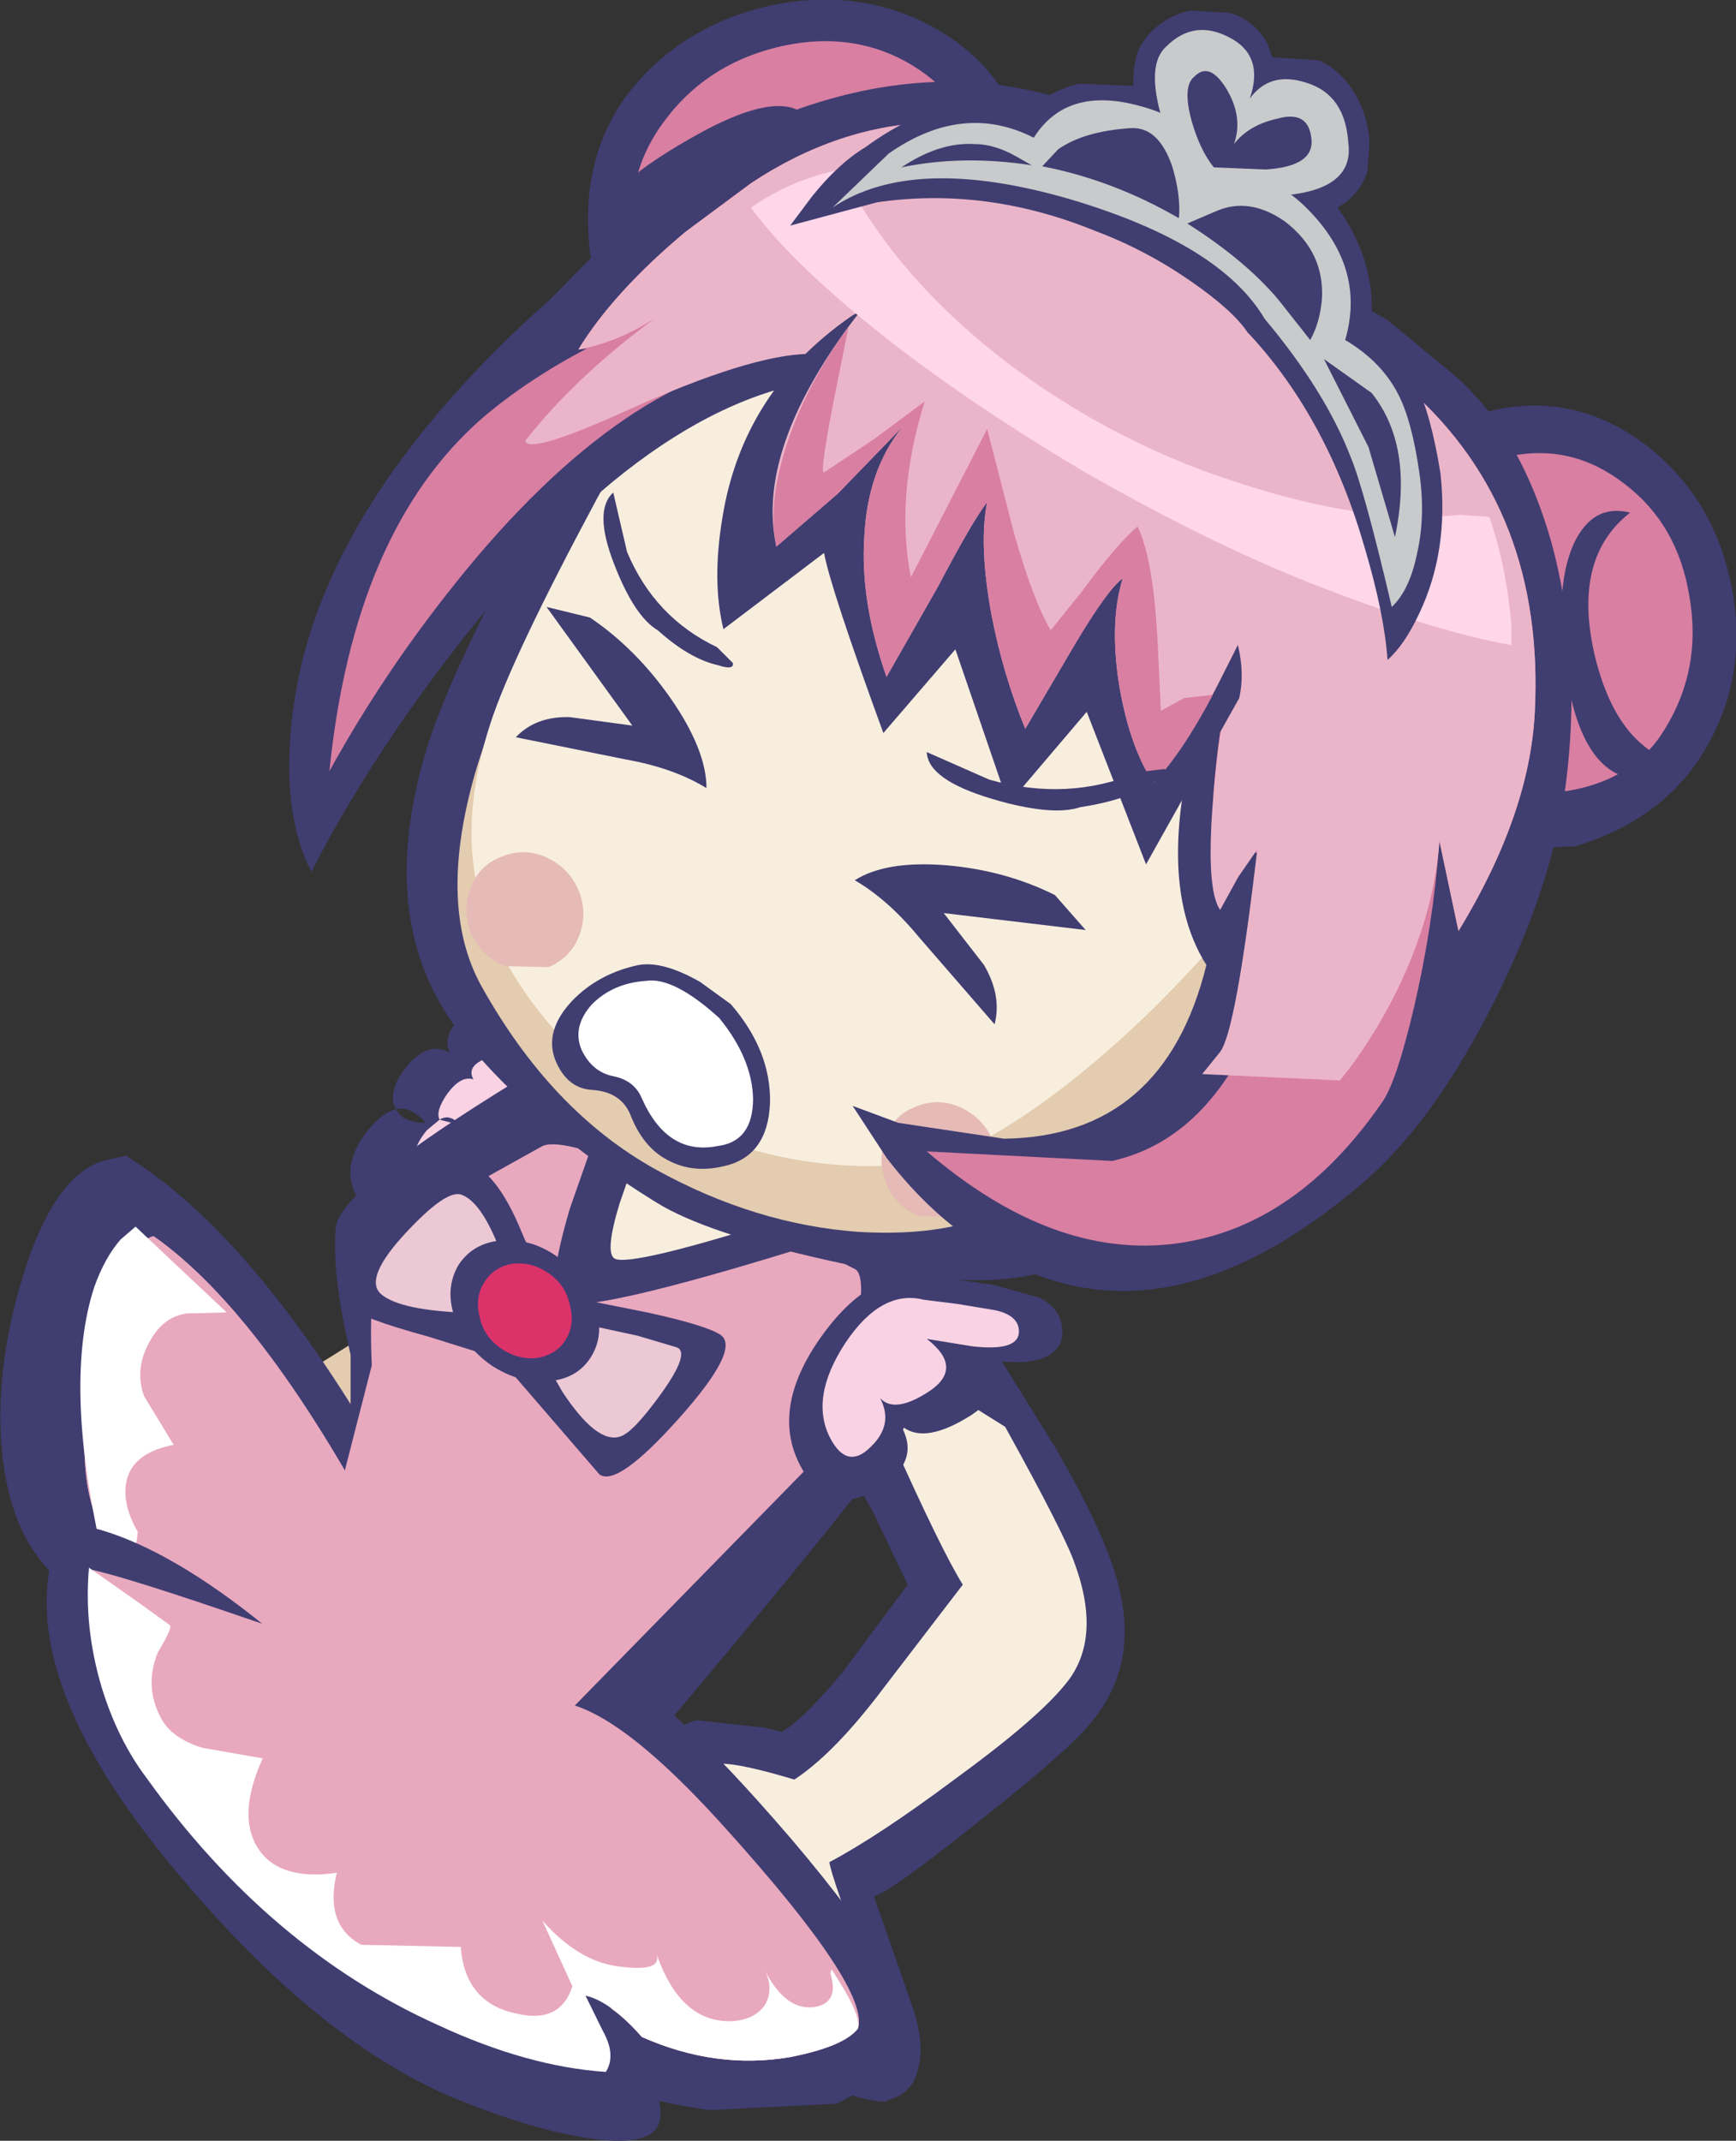 <?xml version="1.0" encoding="UTF-8" standalone="no"?>
<svg xmlns:xlink="http://www.w3.org/1999/xlink" height="101.05px" width="81.95px" xmlns="http://www.w3.org/2000/svg">
  <rect width="100%" height="100%" fill="#333333" stroke="none"/>
  <g transform="matrix(1.0, 0.0, 0.0, 1.0, 20.9, 21.45)">
    <path d="M31.95 53.6 Q32.8 57.2 30.65 59.8 29.7 61.05 25.4 64.45 21.1 67.9 20.35 68.05 L21.05 70.05 22.2 73.35 Q22.75 75.05 22.45 76.15 22.2 77.35 21.1 77.65 L20.9 77.75 20.7 77.75 Q19.25 77.6 18.0 76.85 16.3 75.85 15.05 73.2 L14.6 73.35 Q13.9 73.5 13.2 73.0 L12.05 72.0 Q10.9 70.45 10.15 67.7 9.4 65.0 9.7 63.1 10.15 60.25 11.95 59.75 L15.2 60.1 16.0 60.3 Q17.05 59.7 18.9 57.45 L21.95 53.35 20.3 49.9 17.3 44.5 14.55 36.4 19.0 39.05 25.05 40.65 28.9 46.85 Q31.4 51.15 31.95 53.6" fill="#403d71" fill-rule="evenodd" stroke="none"/>
    <path d="M29.85 52.4 Q31.15 56.0 29.35 58.1 28.0 59.75 24.15 62.55 20.6 65.2 18.25 66.45 18.35 67.15 20.15 71.95 21.45 75.2 20.3 75.6 18.25 75.5 16.6 72.7 L14.1 67.25 Q13.7 71.55 12.35 69.2 11.0 66.8 11.35 63.95 11.65 61.85 13.15 61.8 14.1 61.8 16.6 62.55 18.35 61.4 20.45 58.7 L24.55 53.35 Q23.55 51.75 21.2 46.5 L18.55 40.9 26.55 45.9 Q29.4 51.05 29.85 52.4" fill="#f8eede" fill-rule="evenodd" stroke="none"/>
    <path d="M-9.75 45.25 Q-7.25 43.9 -1.05 39.9 4.45 36.35 7.85 34.75 L2.75 50.5 Q0.15 55.25 -4.05 52.8 -7.85 50.6 -9.75 45.25" fill="#e3ccaf" fill-rule="evenodd" stroke="none"/>
    <path d="M-18.65 52.6 Q-20.6 50.5 -20.85 46.5 -21.05 43.15 -20.0 39.4 -18.45 33.9 -15.85 33.3 L-14.95 33.1 -14.2 33.6 Q-7.7 38.05 -1.05 50.55 L3.05 53.65 Q7.1 56.65 7.4 57.0 10.4 58.3 16.45 65.35 22.75 72.75 22.1 75.2 22.25 75.8 20.95 76.6 L18.6 77.85 12.6 78.15 Q7.8 77.5 5.35 75.6 -0.65 71.7 -4.55 68.75 -11.8 63.2 -12.95 58.75 -13.1 58.2 -13.75 57.65 L-15.45 56.4 -15.3 56.0 -17.8 53.6 -18.65 52.6" fill="#403d71" fill-rule="evenodd" stroke="none"/>
    <path d="M-13.65 36.9 Q-8.3 40.65 -2.4 52.0 L3.65 59.45 Q6.45 57.85 13.4 65.3 20.15 72.55 19.6 74.3 18.95 75.15 16.4 75.65 12.9 76.25 9.4 74.7 6.85 71.8 5.05 73.25 L3.65 74.55 Q2.9 75.2 2.15 74.9 -0.55 73.85 -2.2 72.05 -5.9 68.05 -7.35 65.45 -8.75 62.9 -9.95 58.2 -10.2 57.1 -11.35 56.1 L-13.7 54.45 -14.65 53.2 Q-14.95 52.25 -15.4 51.75 -17.65 49.3 -16.55 43.2 -15.5 37.4 -13.65 36.9" fill="#e8a8be" fill-rule="evenodd" stroke="none"/>
    <path d="M-13.65 36.9 Q-8.3 40.65 -2.4 52.0 L3.65 59.45 Q6.3 57.0 13.35 64.85 20.2 72.45 19.6 74.3 18.95 75.15 16.4 75.65 12.9 76.25 9.4 74.7 6.85 71.8 5.05 73.25 L3.65 74.55 Q2.9 75.2 2.15 74.9 -0.55 73.85 -2.2 72.05 -5.9 68.05 -7.35 65.45 -8.75 62.9 -9.95 58.2 -10.2 57.1 -11.35 56.1 L-13.7 54.45 -14.65 53.2 Q-14.95 52.25 -15.4 51.75 -17.65 49.3 -16.55 43.2 -15.5 37.4 -13.65 36.9" fill="#e8a8be" fill-rule="evenodd" stroke="none"/>
    <path d="M-16.45 39.3 Q-15.95 37.9 -15.2 37.05 L-14.5 36.45 -10.2 40.5 -12.1 40.55 Q-13.1 40.7 -13.7 41.65 -14.6 43.05 -14.1 44.45 L-12.7 46.75 Q-14.55 47.1 -14.9 48.35 -15.2 49.45 -14.4 50.85 -14.45 51.65 -14.7 51.75 L-16.15 51.6 Q-17.9 43.75 -16.45 39.3" fill="#ffffff" fill-rule="evenodd" stroke="none"/>
    <path d="M0.25 27.55 Q0.4 26.7 1.55 26.4 4.7 25.6 5.85 28.75 L3.6 32.6 Q2.3 34.7 0.0 35.9 -2.9 37.4 -4.1 34.95 -4.85 33.5 -3.45 31.8 -2.8 31.05 -2.2 30.9 -1.9 31.55 -0.8 31.55 -1.5 30.75 -2.2 30.9 L-2.3 30.7 Q-2.5 30.0 -1.9 29.15 -0.8 27.6 0.35 28.25 0.15 27.9 0.25 27.55" fill="#403d71" fill-rule="evenodd" stroke="none"/>
    <path d="M2.35 28.4 Q4.15 27.8 4.75 29.7 L3.3 32.2 Q2.5 33.55 1.1 34.35 -0.6 35.4 -1.25 33.9 -1.65 33.0 -0.75 31.9 L-0.15 31.4 0.8 31.65 Q0.35 31.1 -0.15 31.4 -0.35 31.0 0.2 30.2 0.85 29.3 1.45 29.5 1.05 28.8 2.35 28.4" fill="#f9d3e3" fill-rule="evenodd" stroke="none"/>
    <path d="M23.2 35.3 Q24.0 35.6 23.45 39.95 22.85 44.45 21.4 46.55 19.35 49.55 9.9 60.75 L-4.35 50.65 -4.35 42.5 Q-5.25 38.65 -5.05 36.5 -4.9 34.7 3.6 29.5 4.9 28.75 13.8 31.8 L23.2 35.3" fill="#403d71" fill-rule="evenodd" stroke="none"/>
    <path d="M19.35 42.4 Q18.6 46.2 17.2 47.85 L3.55 61.8 -5.85 52.75 -3.35 43.0 Q-3.5 39.75 -3.05 38.0 -2.8 37.05 0.3 35.1 L4.7 32.65 Q5.85 32.1 12.45 35.1 15.85 36.6 19.45 38.45 20.1 38.75 19.35 42.4" fill="#e8a8be" fill-rule="evenodd" stroke="none"/>
    <path d="M7.35 31.75 L19.85 36.55 Q6.75 40.75 5.55 40.0 4.85 39.5 6.0 35.6 L7.35 31.75" fill="#403d71" fill-rule="evenodd" stroke="none"/>
    <path d="M9.55 32.7 L16.95 35.55 Q9.2 38.05 8.5 37.6 8.05 37.3 8.75 34.95 L9.55 32.7" fill="#f8eede" fill-rule="evenodd" stroke="none"/>
    <path d="M2.7 42.7 L-0.65 41.65 Q-3.95 40.75 -4.5 40.2 -5.1 39.55 -2.4 36.3 0.35 33.05 1.1 33.35 2.55 33.85 3.7 36.65 4.8 39.35 6.4 39.85 L9.65 40.5 Q12.4 41.1 13.1 41.55 14.1 42.2 11.15 45.5 8.25 48.75 7.4 48.15 L2.7 42.7" fill="#403d71" fill-rule="evenodd" stroke="none"/>
    <path d="M2.45 36.95 L3.4 39.25 5.65 40.8 7.35 41.2 9.2 41.6 11.05 42.15 Q11.7 42.4 10.3 44.35 9.0 46.15 8.4 46.35 7.3 46.75 5.65 44.25 L3.65 40.75 0.75 40.5 Q-2.15 40.35 -2.95 39.6 -3.7 38.85 -1.75 36.75 0.2 34.65 0.9 34.95 1.7 35.25 2.45 36.95" fill="#ebc8d4" fill-rule="evenodd" stroke="none"/>
    <path d="M7.0 42.6 Q6.35 43.65 4.95 43.75 3.6 43.85 2.3 43.0 1.0 42.1 0.55 40.7 0.1 39.35 0.75 38.25 1.45 37.2 2.8 37.1 4.2 37.0 5.45 37.9 6.75 38.8 7.2 40.2 7.65 41.55 7.0 42.6" fill="#403d71" fill-rule="evenodd" stroke="none"/>
    <path d="M5.8 41.8 Q5.35 42.5 4.45 42.65 3.55 42.75 2.75 42.2 1.95 41.65 1.75 40.75 1.5 39.8 1.95 39.1 2.4 38.35 3.3 38.2 4.2 38.1 5.0 38.65 5.8 39.2 6.0 40.15 6.25 41.05 5.8 41.8" fill="#dc326a" fill-rule="evenodd" stroke="none"/>
    <path d="M9.15 33.05 L16.6 35.9 Q8.8 38.4 8.1 37.95 7.65 37.65 8.35 35.35 L9.15 33.05" fill="#f8eede" fill-rule="evenodd" stroke="none"/>
    <path d="M-18.6 52.85 L-18.5 52.2 -18.05 50.35 -16.2 50.75 Q-9.35 52.75 1.15 64.8 11.15 76.3 10.2 78.8 9.75 79.95 6.7 79.45 4.25 79.05 1.2 77.85 -5.4 75.35 -12.15 67.4 -19.5 58.85 -18.6 52.85" fill="#403d71" fill-rule="evenodd" stroke="none"/>
    <path d="M4.2 66.25 Q7.45 74.5 6.45 75.25 5.6 75.85 2.7 74.7 -3.65 72.25 -10.3 65.25 -17.65 57.6 -16.55 52.65 -14.75 53.05 -8.95 55.05 L-1.5 57.55 4.2 66.25" fill="#e8a8be" fill-rule="evenodd" stroke="none"/>
    <path d="M-14.0 62.45 Q-15.35 60.65 -16.1 58.2 -16.95 55.35 -16.7 52.55 L-14.35 54.2 -12.9 55.25 Q-12.7 55.3 -13.45 56.55 -14.1 58.15 -13.3 59.65 -12.8 60.6 -11.35 61.05 L-8.5 61.55 Q-9.7 64.2 -8.75 65.75 -7.75 67.35 -5.0 66.95 -5.6 69.4 -3.85 70.35 L0.85 70.45 Q1.05 73.1 3.5 73.6 5.85 74.15 6.25 71.75 L7.55 74.4 Q8.2 75.55 7.7 76.35 4.0 76.1 -0.2 74.15 -8.2 70.55 -14.0 62.45" fill="#ffffff" fill-rule="evenodd" stroke="none"/>
    <path d="M8.55 71.4 Q10.35 71.6 10.1 70.8 11.25 74.1 13.75 73.95 14.75 73.85 15.2 73.2 15.65 72.45 15.2 71.55 16.15 73.4 17.45 73.3 18.75 73.15 18.3 71.7 L18.35 71.5 Q19.8 73.7 19.6 74.3 18.95 75.15 16.4 75.65 12.9 76.25 9.4 74.7 7.65 72.7 6.3 72.7 L4.7 69.2 Q6.5 71.25 8.55 71.4" fill="#ffffff" fill-rule="evenodd" stroke="none"/>
    <path d="M25.9 -7.6 Q21.8 -2.05 19.05 -0.4 13.9 2.65 9.5 -3.1 7.4 -5.85 6.95 -9.55 6.45 -13.85 8.65 -16.9 11.1 -20.15 15.3 -21.15 19.55 -22.1 23.1 -20.2 26.65 -18.25 27.5 -14.55 28.3 -10.9 25.9 -7.6" fill="#403d71" fill-rule="evenodd" stroke="none"/>
    <path d="M23.95 -8.35 Q21.15 -4.55 19.95 -3.9 17.2 -2.45 11.9 -4.7 9.5 -5.7 9.0 -9.35 8.45 -13.0 10.4 -15.65 12.35 -18.35 15.7 -19.2 19.1 -20.05 21.85 -18.55 24.65 -17.0 25.3 -14.05 25.9 -11.05 23.95 -8.35" fill="#d97fa1" fill-rule="evenodd" stroke="none"/>
    <path d="M7.7 -10.9 Q7.1 -12.3 11.75 -14.95 16.4 -17.6 17.45 -15.55 14.8 -15.65 11.95 -13.7 9.15 -11.8 8.05 -9.3 L7.7 -10.9" fill="#403d71" fill-rule="evenodd" stroke="none"/>
    <path d="M44.05 2.05 Q46.15 -1.45 49.9 -2.15 53.65 -2.85 56.85 -0.4 60.05 2.1 60.85 6.3 61.65 10.5 59.55 14.0 57.6 17.25 53.45 18.5 L46.4 18.75 Q39.35 17.05 40.1 11.2 40.5 8.1 44.05 2.05" fill="#403d71" fill-rule="evenodd" stroke="none"/>
    <path d="M45.55 3.55 Q47.25 0.7 50.3 0.1 53.3 -0.55 55.8 1.4 58.3 3.3 58.85 6.7 59.45 10.1 57.7 12.95 55.1 17.3 46.9 15.5 41.3 14.25 42.1 10.25 42.45 8.7 45.55 3.55" fill="#d97fa1" fill-rule="evenodd" stroke="none"/>
    <path d="M25.05 -11.1 Q33.6 -9.65 43.15 -0.05 46.2 3.05 45.65 11.75 45.2 19.7 42.55 25.05 40.9 28.2 37.6 31.95 32.4 37.9 27.45 38.8 24.15 39.4 18.0 38.0 12.45 36.75 10.15 35.35 6.65 33.2 3.85 30.6 0.75 27.75 -0.45 25.3 -2.85 20.45 -0.65 13.55 0.7 9.45 5.3 1.2 13.25 -13.05 25.05 -11.1" fill="#403d71" fill-rule="evenodd" stroke="none"/>
    <path d="M26.4 -6.7 Q35.1 -4.75 40.55 1.15 43.2 4.0 42.95 11.45 42.7 18.5 40.25 23.35 39.45 25.0 35.55 28.8 30.8 33.4 26.6 35.55 23.95 36.95 19.65 36.7 14.75 36.35 10.05 33.75 5.1 31.0 1.8 25.05 -0.3 21.2 1.6 14.8 3.0 10.2 7.0 2.95 13.85 -9.5 26.4 -6.7" fill="#e3ccaf" fill-rule="evenodd" stroke="none"/>
    <path d="M25.6 -7.2 Q34.0 -5.5 38.95 -0.1 41.35 2.55 40.8 9.65 40.3 16.25 37.95 20.95 37.2 22.5 33.6 26.1 29.2 30.4 25.3 32.5 22.8 33.8 18.85 33.55 14.25 33.25 9.95 30.9 7.35 29.45 5.3 27.2 3.45 25.1 2.4 22.8 0.4 18.4 2.25 12.7 3.25 9.6 7.3 2.05 13.75 -9.65 25.6 -7.2" fill="#f8eede" fill-rule="evenodd" stroke="none"/>
    <path d="M26.0 34.5 Q25.6 35.55 24.55 36.0 L22.45 35.95 Q21.4 35.5 20.95 34.45 20.5 33.35 20.9 32.3 21.25 31.2 22.3 30.8 23.35 30.35 24.4 30.8 25.5 31.3 25.95 32.35 26.4 33.45 26.0 34.5" fill="#e5bab7" fill-rule="evenodd" stroke="none"/>
    <path d="M44.65 -6.3 L47.8 -3.7 Q50.9 -0.95 52.35 4.2 53.7 9.2 53.1 14.85 52.6 19.85 49.75 25.6 46.95 31.25 43.7 34.15 33.95 42.7 25.7 37.55 23.1 36.0 20.95 33.2 L19.35 30.75 21.5 31.55 26.5 32.3 Q34.05 32.2 36.05 24.1 33.9 20.7 35.2 14.6 35.65 12.55 36.25 11.25 36.75 10.1 36.7 10.9 L36.85 9.45 19.95 -3.65 Q11.05 -3.75 1.55 7.95 -3.2 13.85 -6.2 19.7 -7.7 16.8 -7.05 11.95 -5.75 2.3 5.1 -7.35 L8.7 -11.0 Q10.95 -13.3 12.9 -14.6 24.0 -20.4 33.4 -14.95 38.15 -12.25 40.75 -8.0 43.1 -7.3 44.65 -6.3" fill="#403d71" fill-rule="evenodd" stroke="none"/>
    <path d="M39.35 -7.2 L41.45 -6.05 45.65 -3.05 Q52.05 2.65 51.55 12.2 51.3 17.0 47.95 22.5 L47.05 18.25 Q46.75 22.25 45.85 26.1 45.05 29.5 44.4 30.5 40.3 36.5 34.6 37.25 28.8 38.0 22.85 32.9 L31.6 33.35 Q35.6 32.45 37.9 27.9 L40.3 23.45 Q41.75 19.9 39.75 19.2 38.45 18.9 37.65 18.45 36.25 17.6 36.4 15.75 36.6 13.4 37.1 10.4 L37.5 7.85 22.1 -5.35 17.3 -4.75 Q9.65 -4.6 1.65 4.8 -2.4 9.6 -5.35 14.95 -4.2 3.6 1.85 -1.7 3.95 -3.5 6.8 -5.0 L6.4 -4.95 Q8.05 -7.65 11.45 -10.5 L14.55 -12.8 Q22.75 -18.25 32.45 -13.4 L36.4 -10.95 Q38.15 -9.45 39.35 -7.2" fill="#d97fa1" fill-rule="evenodd" stroke="none"/>
    <path d="M6.45 22.7 Q6.05 23.75 5.0 24.2 L2.9 24.15 Q1.85 23.7 1.35 22.65 0.9 21.55 1.3 20.5 1.7 19.4 2.75 19.0 3.8 18.55 4.85 19.0 5.95 19.5 6.4 20.55 6.85 21.6 6.45 22.7" fill="#e5bab7" fill-rule="evenodd" stroke="none"/>
    <path d="M56.7 15.35 Q53.35 15.4 52.85 8.6 52.65 5.85 53.4 4.2 54.3 2.3 56.05 2.75 53.35 4.85 54.35 9.35 55.35 13.7 58.2 14.55 L57.8 15.35 Q57.6 16.0 56.7 15.35" fill="#403d71" fill-rule="evenodd" stroke="none"/>
    <path d="M39.35 -7.2 L41.45 -6.05 45.65 -3.05 Q52.05 2.65 51.55 12.2 51.3 17.0 47.95 22.5 L47.05 18.25 Q46.8 21.7 45.05 25.3 43.8 27.8 42.35 29.55 L35.85 29.25 36.7 28.2 Q37.45 27.2 38.45 18.65 L37.55 19.95 36.7 21.5 Q35.85 20.3 36.6 13.95 L37.5 7.85 22.1 -5.35 17.3 -4.75 Q14.5 -4.7 8.75 -2.1 4.0 0.05 3.9 -0.65 6.25 -3.65 10.05 -6.45 8.3 -5.3 6.4 -4.95 8.05 -7.65 11.45 -10.5 L14.55 -12.8 Q22.75 -18.25 32.45 -13.4 L36.4 -10.95 Q38.15 -9.45 39.35 -7.2" fill="#ebb5c9" fill-rule="evenodd" stroke="none"/>
    <path d="M30.25 -0.8 Q38.65 6.85 37.6 11.5 L33.2 19.35 30.4 12.15 26.7 16.5 24.2 9.2 20.8 13.15 Q18.3 6.3 18.0 4.65 L13.25 8.25 Q12.7 6.0 13.2 3.0 14.15 -2.95 19.25 -6.5 21.95 -8.35 30.25 -0.8" fill="#403d71" fill-rule="evenodd" stroke="none"/>
    <path d="M27.5 12.95 Q26.45 10.4 25.9 7.55 25.3 4.25 25.7 2.25 25.0 3.15 23.4 6.2 L20.95 10.5 Q19.7 6.95 19.9 3.9 20.05 0.75 21.7 -1.3 L18.65 1.85 15.75 4.35 Q14.8 0.05 18.95 -5.75 23.2 -11.65 26.6 -9.95 L39.8 4.5 36.65 10.75 Q35.0 14.0 33.55 15.5 32.45 13.85 31.95 11.0 31.45 7.95 32.1 5.85 31.4 6.35 29.85 8.95 L27.5 12.95" fill="#ebb5c9" fill-rule="evenodd" stroke="none"/>
    <path d="M23.9 2.3 L25.7 -1.2 26.95 3.65 Q27.85 6.85 28.7 8.3 L30.15 6.5 Q31.8 4.25 32.8 3.4 33.55 4.95 33.75 8.9 L33.9 12.1 35.0 11.5 36.35 11.35 Q34.9 14.1 33.55 15.5 32.45 13.85 31.95 11.0 31.45 7.95 32.1 5.85 31.4 6.35 29.85 8.95 L27.5 12.95 Q26.45 10.4 25.9 7.55 25.3 4.25 25.7 2.25 25.0 3.15 23.4 6.2 L20.95 10.5 Q19.7 6.95 19.9 3.9 20.05 0.75 21.7 -1.3 L18.65 1.85 15.75 4.35 Q15.3 2.3 16.3 -0.65 17.25 -3.45 19.15 -6.0 L18.35 -2.0 Q17.8 0.95 18.0 0.85 L20.4 -0.75 22.75 -2.5 Q21.35 2.0 22.1 5.8 L23.9 2.3" fill="#d97fa1" fill-rule="evenodd" stroke="none"/>
    <path d="M50.45 8.1 L50.45 9.0 Q46.75 8.35 40.9 6.05 36.0 4.1 30.25 0.8 23.1 -3.45 18.45 -7.55 15.9 -9.8 14.55 -11.65 16.5 -13.0 18.8 -13.45 21.15 -8.7 26.1 -4.75 30.55 -1.25 35.85 0.75 43.1 3.4 48.0 2.85 L49.4 2.95 Q50.2 5.2 50.45 8.1" fill="#ffd7e9" fill-rule="evenodd" stroke="none"/>
    <path d="M43.85 -2.9 L41.6 -4.5 43.7 -0.35 44.95 3.9 Q45.85 -0.4 43.85 -2.9 M27.8 -13.65 L27.1 -14.05 Q26.05 -14.65 25.1 -14.65 23.45 -14.75 21.65 -13.55 24.55 -14.15 27.8 -13.65 M39.75 -11.0 Q38.1 -12.15 36.55 -11.5 L35.15 -10.9 Q37.9 -9.15 39.45 -7.3 L40.95 -5.4 Q41.4 -6.2 41.5 -7.3 41.65 -9.55 39.75 -11.0 M34.75 -11.15 L34.9 -12.8 Q35.0 -13.75 34.25 -14.6 33.45 -15.45 32.45 -15.4 30.25 -15.25 29.05 -14.4 L28.3 -13.6 Q31.65 -12.95 34.75 -11.15 M42.6 -5.4 Q44.3 -4.4 45.1 -2.85 45.75 -1.6 46.1 0.85 46.4 2.9 46.0 4.65 45.65 6.4 44.8 7.2 43.5 1.65 42.85 0.1 41.65 -3.0 38.8 -6.4 36.7 -9.95 29.6 -12.05 22.2 -14.2 18.4 -11.65 L21.05 -14.2 Q24.55 -16.65 27.9 -14.95 29.45 -17.4 32.9 -16.45 36.35 -15.55 36.05 -12.65 38.6 -14.0 41.05 -11.35 43.55 -8.65 42.6 -5.4" fill="#403d71" fill-rule="evenodd" stroke="none"/>
    <path d="M47.1 0.9 Q47.5 4.55 46.1 7.5 45.4 9.0 44.6 9.7 44.45 7.55 43.55 4.5 41.8 -1.65 38.1 -5.65 L38.0 -5.75 Q37.3 -6.8 35.35 -8.15 33.2 -9.65 30.8 -10.55 25.65 -12.65 20.5 -11.9 L16.4 -10.8 17.45 -12.2 Q18.7 -13.75 19.95 -14.5 23.65 -17.2 26.95 -16.45 L27.65 -16.2 Q28.7 -17.2 30.05 -17.5 L33.6 -17.35 Q36.3 -16.5 36.95 -14.1 38.35 -14.3 39.75 -13.65 41.65 -12.85 42.85 -10.7 44.1 -8.4 43.8 -5.95 45.15 -4.95 45.95 -3.3 46.65 -1.9 47.1 0.9" fill="#403d71" fill-rule="evenodd" stroke="none"/>
    <path d="M35.5 -17.85 Q34.9 -17.4 35.35 -15.75 35.75 -14.35 36.4 -13.55 L38.85 -13.45 Q41.2 -13.6 41.0 -14.95 40.85 -16.25 39.4 -15.85 38.05 -15.55 37.35 -14.65 37.8 -15.9 37.0 -17.25 36.2 -18.55 35.5 -17.85 M38.1 -16.8 Q39.05 -18.1 40.75 -17.55 42.6 -17.0 42.75 -14.7 43.05 -12.4 39.35 -12.2 L35.5 -12.3 Q34.5 -13.65 33.95 -15.85 33.2 -18.4 34.15 -19.25 35.45 -20.55 37.1 -19.7 38.8 -18.85 38.1 -16.8" fill="#403d71" fill-rule="evenodd" stroke="none"/>
    <path d="M43.65 -13.35 Q43.2 -12.0 41.8 -11.45 L39.35 -11.05 36.2 -11.2 35.75 -10.15 34.65 -11.65 Q33.7 -13.0 33.05 -15.0 32.3 -17.5 32.8 -18.95 32.95 -19.45 33.45 -19.95 34.2 -20.7 35.25 -20.95 L37.1 -20.85 Q38.3 -20.55 38.95 -19.35 L39.15 -18.75 41.35 -18.6 Q42.3 -18.2 42.95 -17.2 43.65 -16.15 43.75 -14.75 L43.65 -13.35" fill="#403d71" fill-rule="evenodd" stroke="none"/>
    <path d="M43.85 -2.9 L41.6 -4.5 43.7 -0.35 44.95 3.9 Q45.85 -0.4 43.85 -2.9 M27.8 -13.65 L27.1 -14.05 Q26.05 -14.65 25.1 -14.65 23.45 -14.75 21.65 -13.55 24.55 -14.15 27.8 -13.65 M39.75 -11.0 Q38.1 -12.15 36.55 -11.5 L35.15 -10.9 Q37.9 -9.15 39.45 -7.3 L40.95 -5.4 Q41.4 -6.2 41.5 -7.3 41.65 -9.55 39.75 -11.0 M34.45 -13.55 Q33.8 -15.5 32.45 -15.4 30.25 -15.25 29.05 -14.4 L28.3 -13.6 Q31.65 -12.95 34.75 -11.15 34.85 -12.2 34.45 -13.55 M42.6 -5.4 Q44.3 -4.4 45.1 -2.85 45.75 -1.6 46.1 0.85 46.4 2.9 46.0 4.65 45.65 6.4 44.8 7.2 43.5 1.65 42.85 0.1 41.65 -3.0 38.8 -6.4 36.7 -9.95 29.6 -12.05 22.2 -14.2 18.4 -11.65 L21.05 -14.2 Q24.55 -16.65 27.9 -14.95 29.45 -17.4 32.9 -16.45 36.35 -15.55 36.05 -12.65 38.6 -14.0 41.05 -11.35 43.55 -8.65 42.6 -5.4" fill="#c9cacb" fill-rule="evenodd" stroke="none"/>
    <path d="M35.5 -17.85 Q34.9 -17.4 35.35 -15.75 35.75 -14.35 36.4 -13.55 L38.85 -13.45 Q41.2 -13.6 41.0 -14.95 40.85 -16.25 39.4 -15.85 38.05 -15.55 37.35 -14.65 37.8 -15.9 37.0 -17.25 36.2 -18.55 35.5 -17.85 M38.1 -16.8 Q39.05 -18.1 40.75 -17.55 42.6 -17.0 42.75 -14.7 43.05 -12.4 39.35 -12.2 L35.5 -12.3 Q34.5 -13.65 33.95 -15.85 33.2 -18.4 34.15 -19.25 35.45 -20.55 37.1 -19.7 38.8 -18.85 38.1 -16.8" fill="#c9cacb" fill-rule="evenodd" stroke="none"/>
    <path d="M6.95 7.7 Q9.1 9.15 10.75 11.5 12.45 13.95 12.45 15.75 10.9 14.8 8.65 14.4 L3.45 13.35 Q4.4 12.35 6.0 12.4 L8.95 12.8 4.9 7.2 6.95 7.7" fill="#403d71" fill-rule="evenodd" stroke="none"/>
    <path d="M28.9 20.8 L30.35 22.45 23.65 21.65 25.55 24.1 Q26.4 25.55 26.05 26.9 L22.45 22.75 Q21.0 21.0 19.45 20.1 20.95 19.15 23.85 19.4 26.6 19.65 28.9 20.8" fill="#403d71" fill-rule="evenodd" stroke="none"/>
    <path d="M12.95 9.1 L13.7 9.85 Q13.75 10.2 13.0 9.95 11.65 9.65 10.15 8.3 9.05 7.65 8.1 5.2 7.1 2.65 8.05 1.8 L8.7 4.6 Q10.0 7.7 12.95 9.1" fill="#403d71" fill-rule="evenodd" stroke="none"/>
    <path d="M32.85 15.0 L34.05 14.85 Q34.4 15.0 33.6 15.45 32.4 16.3 30.1 16.65 28.75 17.1 25.9 16.25 22.9 15.35 22.85 14.05 L25.8 15.35 Q29.5 16.4 32.85 15.0" fill="#403d71" fill-rule="evenodd" stroke="none"/>
    <path d="M10.6 33.3 Q11.8 33.95 13.25 33.6 15.35 33.15 15.45 30.6 15.5 28.15 13.6 25.95 L12.15 24.9 Q10.4 23.9 9.25 24.1 7.35 24.5 6.1 25.8 4.8 27.2 5.3 28.55 5.85 29.95 7.1 30.0 8.4 30.1 8.85 31.15 9.45 32.7 10.6 33.3" fill="#403d71" fill-rule="evenodd" stroke="none"/>
    <path d="M9.4 30.4 Q10.6 33.1 12.95 32.65 14.65 32.45 14.65 30.4 14.6 28.5 13.05 26.6 10.9 24.65 9.6 24.85 8.05 24.95 7.05 25.95 6.1 27.0 6.55 28.1 7.05 29.15 8.05 29.35 9.05 29.55 9.4 30.4" fill="#ffffff" fill-rule="evenodd" stroke="none"/>
    <path d="M23.55 38.85 L26.0 39.2 28.15 39.8 Q29.2 40.3 29.25 41.35 29.3 42.7 27.35 42.85 L25.45 42.8 Q26.85 44.25 24.7 45.5 22.6 46.75 21.6 45.8 22.65 47.55 20.5 48.85 18.3 50.15 17.0 47.95 15.35 45.15 17.9 41.6 20.45 38.05 23.55 38.85" fill="#403d71" fill-rule="evenodd" stroke="none"/>
    <path d="M22.7 39.9 L24.3 40.1 26.1 40.4 Q27.2 40.65 27.2 41.4 27.2 42.35 25.0 42.1 L22.85 41.75 Q24.6 43.1 23.0 44.2 21.35 45.3 20.65 44.55 21.3 45.8 20.2 46.85 19.1 47.95 18.3 46.45 17.3 44.55 19.0 41.95 20.7 39.4 22.7 39.9" fill="#f9d3e3" fill-rule="evenodd" stroke="none"/>
  </g>
</svg>
